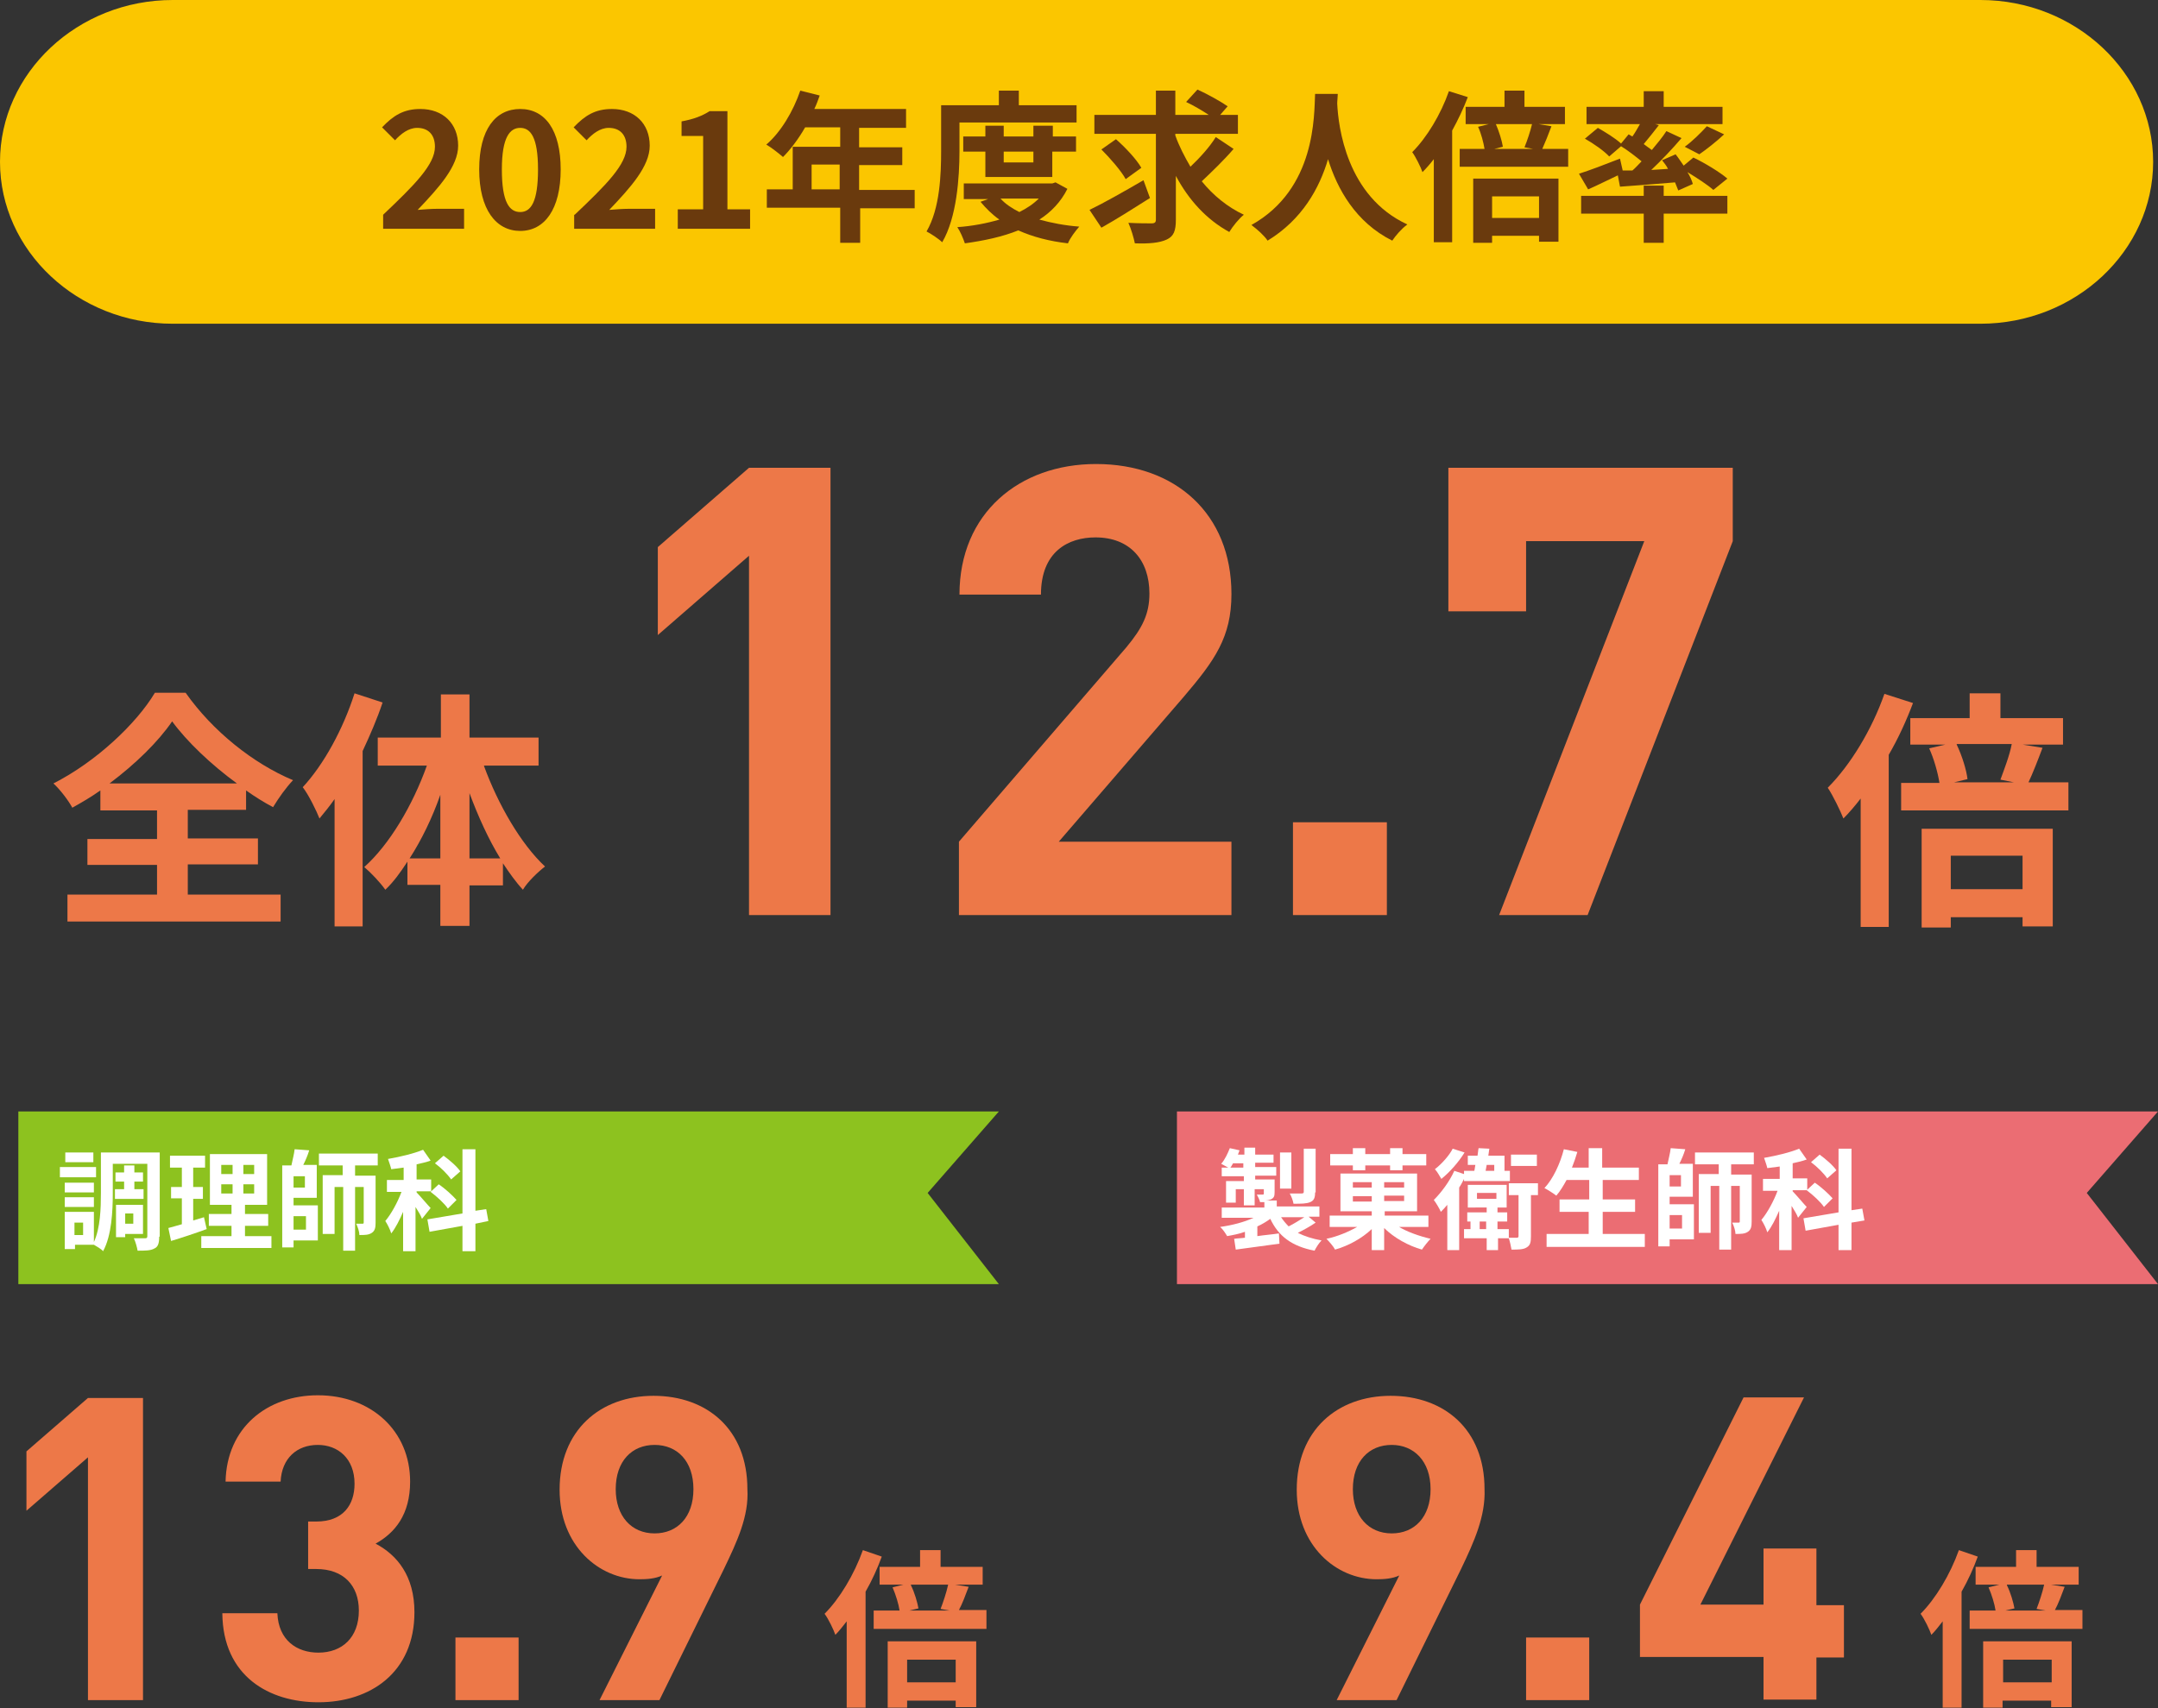 <?xml version="1.0" encoding="utf-8"?>
<!-- Generator: Adobe Illustrator 24.0.2, SVG Export Plug-In . SVG Version: 6.00 Build 0)  -->
<svg version="1.1" id="レイヤー_1" xmlns="http://www.w3.org/2000/svg" xmlns:xlink="http://www.w3.org/1999/xlink" x="0px"
	 y="0px" viewBox="0 0 399.9 316.6" style="enable-background:new 0 0 399.9 316.6;" xml:space="preserve">
<rect x="0" y="0" width="399.9" height="316.6" fill="#333333" stroke="none"/>
<style type="text/css">
	.st0{fill:#FBC600;}
	.st1{fill:#ED7848;}
	.st2{fill:#8DC21F;}
	.st3{fill:#FFFFFF;}
	.st4{fill:#EB6D73;}
	.st5{fill:#6A3A0D;}
</style>
<g>
	<g>
		<path class="st0" d="M399,30c0,16.5-14.4,30-32,30H32C14.4,60,0,46.5,0,30S14.4,0,32,0h335C384.6,0,399,13.5,399,30z"/>
		<g>
			<g>
				<g>
					<path class="st1" d="M138.8,169.6V103l-16.9,14.7v-16.3l16.9-14.7h15.1v82.9H138.8z"/>
					<path class="st1" d="M177.7,169.6v-13.6l31-36c3-3.6,4.3-6.2,4.3-10c0-6.2-3.6-10.4-10-10.4c-5,0-10.1,2.6-10.1,10.6h-15.1
						c0-15.1,11.1-24.2,25.3-24.2c14.7,0,25.1,9.2,25.1,24.1c0,8-3.1,12.3-8.8,19l-23.2,26.9h32v13.6H177.7z"/>
					<path class="st1" d="M239.6,169.6v-17.2H257v17.2H239.6z"/>
					<path class="st1" d="M294.2,169.6h-16.4l26.9-69.3h-21.9v13h-14.4V86.7h52.7v13.6L294.2,169.6z"/>
				</g>
			</g>
			<g>
				<g>
					<path class="st1" d="M354.5,130.3c-1.2,3.2-2.7,6.5-4.5,9.6v31.9h-5.2V148c-1,1.3-2.1,2.6-3.2,3.7c-0.5-1.3-2-4.4-2.9-5.7
						c4.2-4.2,8.2-10.8,10.5-17.4L354.5,130.3z M383.3,145.1v5.1h-31v-5.1h7.1c-0.3-1.9-1-4.4-1.9-6.4l3-0.7H354v-4.9h11v-4.6h5.7
						v4.6h11.6v4.9h-7.5l3.7,0.6c-0.9,2.4-1.8,4.7-2.6,6.4H383.3z M356.1,153.6h24.3v18.1h-5.6v-1.7h-13.3v1.9h-5.4V153.6z
						 M361.5,158.6v6.2h13.3v-6.2H361.5z M362.6,138c1,2.1,1.8,4.7,2,6.4l-2.5,0.6h11.1l-2.5-0.5c0.7-1.9,1.7-4.5,2.1-6.6H362.6z"/>
				</g>
			</g>
			<g>
				<g>
					<path class="st1" d="M34.8,165.8H52v5H12.5v-5h16.6v-5.5H16.2v-4.8h12.9v-5.3H18.6v-3.7c-1.7,1.2-3.4,2.2-5.2,3.2
						c-0.7-1.3-2.2-3.3-3.5-4.5c7.9-4,15.4-11.1,18.8-16.8h5.7c5,7.1,12.5,13.1,19.9,16.2c-1.4,1.5-2.6,3.2-3.7,5
						c-1.7-0.9-3.3-1.9-5-3.1v3.6H34.8v5.3h13v4.8h-13V165.8z M43.9,145.2c-4.8-3.5-9.3-7.8-12-11.5c-2.6,3.8-6.8,7.9-11.6,11.5
						H43.9z"/>
					<path class="st1" d="M70.9,130.2c-1,3-2.3,6-3.7,9v32.5H62v-23.6c-0.9,1.3-1.9,2.5-2.8,3.6c-0.5-1.3-2-4.4-3.1-5.8
						c3.9-4.2,7.5-10.8,9.6-17.4L70.9,130.2z M89.7,142c2.6,7.1,6.8,14.4,11.3,18.6c-1.3,1-3.2,2.8-4.1,4.3
						c-1.3-1.4-2.5-3.1-3.7-4.9v4.1H87v7.5h-5.4V164h-6.1v-4.3c-1.3,2-2.6,3.8-4.1,5.2c-0.9-1.3-2.7-3.2-3.9-4.2
						c4.7-4.2,9-11.5,11.6-18.8h-9.1v-5.2h11.7v-8H87v8h12.8v5.2H89.7z M81.6,159.1v-11.8c-1.5,4.3-3.5,8.4-5.7,11.8H81.6z
						 M92.7,159.1c-2.2-3.6-4.1-7.8-5.7-12.1v12.1H92.7z"/>
				</g>
			</g>
		</g>
	</g>
	<g>
		<g>
			<g>
				<path class="st1" d="M16.3,315.1v-45L4.9,280v-11l11.4-9.9h10.2v56H16.3z"/>
				<path class="st1" d="M59,315.5c-9.1,0-17.7-4.8-17.8-16.5h10.2c0.2,5,3.6,7.3,7.6,7.3c4.4,0,7.5-2.8,7.5-7.8
					c0-4.6-2.8-7.7-7.9-7.7h-1.5V282h1.5c5,0,7.1-3.1,7.1-7c0-4.7-3.1-7.2-6.8-7.2c-3.9,0-6.7,2.5-6.9,6.8H41.8
					c0.2-10,7.7-16,17.1-16c9.9,0,17.1,6.6,17.1,16c0,6.1-2.8,9.5-6.4,11.5c4,2.1,7.2,6,7.2,12.7C76.8,310,68.6,315.5,59,315.5z"/>
				<path class="st1" d="M84.4,315.1v-11.6h11.7v11.6H84.4z"/>
				<path class="st1" d="M134.1,290.9l-11.9,24.2h-11.1l11.6-23.1c-1.3,0.6-2.8,0.7-4.2,0.7c-7.5,0-14.8-6.2-14.8-16.6
					c0-11,7.5-17.4,17.4-17.4s17.4,6.2,17.4,17.3C138.8,281,136.6,285.7,134.1,290.9z M121.3,267.8c-4.2,0-7.2,3-7.2,8.2
					c0,5,2.9,8.2,7.2,8.2c4.2,0,7.2-3,7.2-8.2S125.5,267.8,121.3,267.8z"/>
			</g>
		</g>
		<g>
			<g>
				<path class="st1" d="M163.4,288.5c-0.8,2.2-1.8,4.4-3,6.5v21.5h-3.5v-16c-0.7,0.9-1.4,1.8-2.1,2.5c-0.3-0.9-1.3-3-2-3.9
					c2.8-2.8,5.5-7.3,7.1-11.8L163.4,288.5z M182.8,298.5v3.4h-20.9v-3.4h4.8c-0.2-1.3-0.7-2.9-1.3-4.3l2-0.5h-4.4v-3.3h7.5v-3.1
					h3.8v3.1h7.8v3.3h-5.1l2.5,0.4c-0.6,1.6-1.2,3.2-1.8,4.3H182.8z M164.5,304.2h16.4v12.2h-3.8v-1.2h-9v1.3h-3.6V304.2z
					 M168.1,307.6v4.2h9v-4.2H168.1z M168.8,293.8c0.7,1.4,1.2,3.2,1.4,4.3l-1.7,0.4h7.5l-1.7-0.3c0.5-1.3,1.1-3.1,1.4-4.5H168.8z"
					/>
			</g>
		</g>
	</g>
	<g>
		<polygon class="st2" points="185.1,238 3.4,238 3.4,206 185.1,206 171.9,221.1 		"/>
		<g>
			<g>
				<path class="st3" d="M17.8,218.2h-6.7v-1.9h6.7V218.2z M29.5,229.2c0,1.2-0.2,1.9-0.9,2.2c-0.7,0.4-1.7,0.4-3.1,0.4
					c-0.1-0.6-0.4-1.7-0.7-2.3c0.8,0,1.8,0,2.1,0c0.3,0,0.4-0.1,0.4-0.4v-13.4h-6.4v5.5c0,3.2-0.2,7.8-1.8,10.7
					c-0.3-0.4-1.2-0.9-1.7-1.2h-3.5v0.8h-1.9v-6.9h5.4v5.6c1.2-2.6,1.3-6.3,1.3-9.1v-7.5h10.9V229.2z M17.3,221H12v-1.8h5.4V221z
					 M12,221.9h5.4v1.8H12V221.9z M17.3,215.4h-5.2v-1.8h5.2V215.4z M15.4,226.6h-1.6v2.3h1.6V226.6z M23,220.4V219h-1.6v-1.7H23
					V216h1.9v1.3h1.6v1.7h-1.6v1.4h1.7v1.8h-5.3v-1.8H23z M23.2,228.6v0.7h-1.7v-6h5v5.4H23.2z M23.2,224.9v1.9h1.5v-1.9H23.2z"/>
				<path class="st3" d="M38.3,227.8c-2.2,0.8-4.6,1.6-6.6,2.2l-0.5-2.4c0.7-0.2,1.5-0.4,2.5-0.7v-4.8h-2V220h2v-3.6h-2.2v-2.2H38
					v2.2h-2.2v3.6h1.8v2.2h-1.8v4c0.7-0.2,1.3-0.4,2-0.6L38.3,227.8z M50.3,229.1v2.2h-13v-2.2h5.6v-1.9h-4.2V225h4.2v-1.7h-4v-9.4
					h10.6v9.4h-4.1v1.7h4.3v2.2h-4.3v1.9H50.3z M41,217.6h2.1v-1.7H41V217.6z M41,221.2h2.1v-1.7H41V221.2z M47.1,215.9h-2v1.7h2
					V215.9z M47.1,219.5h-2v1.7h2V219.5z"/>
				<path class="st3" d="M54.4,223.4h4.5v6.5h-4.5v1.3h-2.1V216h1.7c0.2-1,0.5-2.1,0.6-3l2.7,0.2c-0.3,1-0.7,1.9-1.1,2.7h2.5v6.1
					h-4.3V223.4z M56.5,218h-2.1v2.1h2.1V218z M54.4,225.4v2.5h2.3v-2.5H54.4z M65.8,216.1v1.8h3.8v8.7c0,0.9-0.1,1.5-0.7,1.9
					c-0.6,0.4-1.3,0.4-2.3,0.4c0-0.6-0.3-1.5-0.6-2.1c0.5,0,1,0,1.2,0c0.2,0,0.2-0.1,0.2-0.3v-6.5h-1.6v11.8h-2.2v-11.8H62v8.7h-2.2
					v-10.9h3.7v-1.8h-4.4v-2.2h10.9v2.2H65.8z"/>
				<path class="st3" d="M78.2,225.9c-0.2-0.6-0.7-1.4-1.2-2.2v8.2h-2.3v-7.3c-0.7,1.6-1.4,3-2.2,4c-0.2-0.7-0.7-1.7-1.1-2.3
					c1.1-1.3,2.3-3.5,3-5.4h-2.7v-2.2h3.1v-2.3c-0.8,0.1-1.5,0.2-2.3,0.3c-0.1-0.5-0.4-1.3-0.6-1.9c2.3-0.4,4.8-1,6.5-1.7l1.4,2
					c-0.8,0.3-1.7,0.5-2.6,0.7v2.8h2.7v2.2h-2.7v0.2c0.6,0.6,2.2,2.5,2.6,2.9L78.2,225.9z M88.1,226.8v5.1h-2.4v-4.7l-6.1,1.1
					l-0.4-2.3l6.5-1.1V213h2.4v11.4l2-0.3l0.4,2.2L88.1,226.8z M83,224c-0.6-0.9-2-2.2-3.2-3.1l1.5-1.4c1.2,0.8,2.6,2.1,3.3,2.9
					L83,224z M83.6,218.6c-0.6-0.9-1.9-2.2-3-3l1.6-1.4c1.1,0.8,2.5,2,3.1,2.9L83.6,218.6z"/>
			</g>
		</g>
	</g>
	<g>
		<g>
			<g>
				<path class="st1" d="M270.7,290.9l-11.9,24.2h-11.1l11.6-23.1c-1.3,0.6-2.8,0.7-4.2,0.7c-7.5,0-14.8-6.2-14.8-16.6
					c0-11,7.5-17.4,17.4-17.4s17.4,6.2,17.4,17.3C275.3,281,273.2,285.7,270.7,290.9z M257.9,267.8c-4.2,0-7.2,3-7.2,8.2
					c0,5,2.9,8.2,7.2,8.2c4.2,0,7.2-3,7.2-8.2S262,267.8,257.9,267.8z"/>
				<path class="st1" d="M282.8,315.1v-11.6h11.7v11.6H282.8z"/>
				<path class="st1" d="M336.6,307.1v7.9h-9.8v-7.9h-22.9v-9.7l19.2-38.4h11.2l-19.2,38.4h11.7V287h9.8v10.5h5.1v9.7H336.6z"/>
			</g>
		</g>
		<g>
			<g>
				<path class="st1" d="M366.5,288.5c-0.8,2.2-1.8,4.4-3,6.5v21.5h-3.5v-16c-0.7,0.9-1.4,1.8-2.1,2.5c-0.3-0.9-1.3-3-2-3.9
					c2.8-2.8,5.5-7.3,7.1-11.8L366.5,288.5z M385.9,298.5v3.4H365v-3.4h4.8c-0.2-1.3-0.7-2.9-1.3-4.3l2-0.5h-4.4v-3.3h7.5v-3.1h3.8
					v3.1h7.8v3.3h-5.1l2.5,0.4c-0.6,1.6-1.2,3.2-1.8,4.3H385.9z M367.5,304.2h16.4v12.2h-3.8v-1.2h-9v1.3h-3.6V304.2z M371.2,307.6
					v4.2h9v-4.2H371.2z M371.9,293.8c0.7,1.4,1.2,3.2,1.4,4.3l-1.7,0.4h7.5l-1.7-0.3c0.5-1.3,1.1-3.1,1.4-4.5H371.9z"/>
			</g>
		</g>
	</g>
	<g>
		<polygon class="st4" points="399.9,238 218.1,238 218.1,206 399.9,206 386.7,221.1 		"/>
		<g>
			<g>
				<path class="st3" d="M243.8,226.6c-1,0.7-2.3,1.4-3.3,1.9c1.2,0.6,2.7,1.1,4.4,1.4c-0.5,0.5-1,1.3-1.3,1.9
					c-4.2-0.8-6.7-2.7-8.2-5.9c-0.7,0.5-1.5,1-2.4,1.4v1.8c1.3-0.2,2.7-0.3,4-0.5l0.1,1.9c-2.9,0.4-5.9,0.8-8.1,1.1l-0.3-2
					c0.6-0.1,1.3-0.1,2-0.2v-1.1c-1.1,0.4-2.2,0.6-3.3,0.8c-0.3-0.5-0.8-1.3-1.3-1.7c2.2-0.3,4.5-0.9,6.2-1.7h-5.9v-1.9h7.9v-1
					c-0.2,0-0.5,0-0.8,0c-0.1-0.5-0.4-1-0.6-1.4c0.5,0,1,0,1.1,0c0.2,0,0.2-0.1,0.2-0.2v-0.8h-1.7v3h-2v-3h-1.5v2.5h-1.8v-4h3.3V218
					h-4.1v-1.6h1.2c-0.4-0.2-0.9-0.5-1.3-0.7c0.7-0.8,1.2-1.9,1.6-2.9l1.8,0.4c-0.1,0.3-0.2,0.5-0.3,0.8h1.2v-1.3h2v1.3h3.4v1.5
					h-3.4v0.8h3.9v1.6h-3.9v0.7h3.6v2.3c0,0.8-0.1,1.1-0.7,1.4c-0.3,0.1-0.6,0.2-1,0.2h2.1v1.1h7.9v1.9h-2L243.8,226.6z
					 M230.4,216.4v-0.8h-1.9c-0.2,0.3-0.3,0.6-0.5,0.8H230.4z M239.3,220.3h-2.1v-6.7h2.1V220.3z M237.4,225.6
					c0.4,0.6,0.9,1.2,1.4,1.7c1-0.5,2.1-1.2,2.9-1.7H237.4z M243.7,221c0,1-0.2,1.5-0.9,1.8c-0.7,0.3-1.7,0.3-3.1,0.3
					c-0.1-0.6-0.4-1.4-0.7-1.9c0.9,0,1.9,0,2.2,0c0.3,0,0.4-0.1,0.4-0.3v-8h2.2V221z"/>
				<path class="st3" d="M259.1,227.3c1.6,1,3.9,1.8,6,2.3c-0.5,0.5-1.2,1.4-1.6,2c-2.5-0.7-5.2-2.2-7-4v4.1h-2.3v-3.9
					c-1.8,1.7-4.3,3.1-6.8,3.8c-0.3-0.6-1.1-1.5-1.6-2c2-0.4,4.1-1.3,5.7-2.2h-5.1v-2.1h7.8v-0.8h-5.8v-7h14.2v7h-6v0.8h8.1v2.1
					H259.1z M250.7,216h-4.2v-2.1h4.2v-1.1h2.3v1.1h4.6v-1.1h2.3v1.1h4.4v2.1h-4.4v0.9h-2.3V216h-4.6v0.9h-2.3V216z M250.7,220.1
					h3.5v-1h-3.5V220.1z M254.2,222.7v-1h-3.5v1H254.2z M260.2,219.1h-3.7v1h3.7V219.1z M260.2,221.6h-3.7v1h3.7V221.6z"/>
				<path class="st3" d="M271.4,218.3c-0.3,0.6-0.6,1.2-1,1.8v11.6h-2.2v-8.4c-0.4,0.5-0.8,0.9-1.2,1.3c-0.2-0.5-0.9-1.7-1.3-2.2
					c1.4-1.4,2.9-3.4,3.8-5.4l1.8,0.6V217h1.9c0.1-0.3,0.1-0.7,0.2-1.1H272v-1.7h1.8c0.1-0.5,0.1-1,0.2-1.4l2,0.1
					c-0.1,0.4-0.1,0.8-0.2,1.3h3v2.8h1v1.9h-8.5V218.3z M271.4,213.6c-1.1,1.8-2.8,3.7-4.3,4.9c-0.3-0.5-0.8-1.4-1.2-1.8
					c1.3-1,2.7-2.6,3.3-3.8L271.4,213.6z M285.1,221.5h-1.4v7.6c0,1.1-0.1,1.7-0.8,2.1c-0.6,0.4-1.6,0.4-2.8,0.4
					c-0.1-0.6-0.3-1.5-0.5-2.1h-2v2.2h-2.1v-2.2h-4.2v-1.7h1.2v-1.4h-0.6v-1.7h3.6v-0.9H272v-4.2h7.2v4.2h-1.7v0.9h1.8v1.7h-1.8v1.4
					h2.1v1.6c0.7,0,1.3,0,1.5,0c0.2,0,0.3-0.1,0.3-0.3v-7.6h-1.8v-2.2h5.4V221.5z M273.7,222.2h3.6v-1.1h-3.6V222.2z M275.4,227.8
					v-1.4h-1.2v1.4H275.4z M275.5,215.9c-0.1,0.4-0.1,0.7-0.2,1.1h1.6v-1.1H275.5z M284.7,216.1H280v-2.1h4.8V216.1z"/>
				<path class="st3" d="M304.8,228.7v2.4h-18.2v-2.4h7.8v-4.1H289v-2.3h5.5v-3.6h-4.2c-0.6,1.1-1.2,2.1-1.9,2.9
					c-0.5-0.4-1.6-1.1-2.2-1.4c1.6-1.7,2.9-4.5,3.6-7.2l2.5,0.5c-0.3,1-0.6,1.9-1,2.9h3.1v-3.6h2.5v3.6h6.8v2.3H297v3.6h6v2.3h-6
					v4.1H304.8z"/>
				<path class="st3" d="M309.4,223.2h4.5v6.5h-4.5v1.3h-2.1v-15.2h1.7c0.2-1,0.5-2.1,0.6-3l2.7,0.2c-0.3,1-0.7,1.9-1.1,2.7h2.5v6.1
					h-4.3V223.2z M311.5,217.8h-2.1v2.1h2.1V217.8z M309.4,225.2v2.5h2.3v-2.5H309.4z M320.8,215.9v1.8h3.8v8.7
					c0,0.9-0.1,1.5-0.7,1.9c-0.6,0.4-1.3,0.4-2.3,0.4c0-0.6-0.3-1.5-0.6-2.1c0.5,0,1,0,1.2,0c0.2,0,0.2-0.1,0.2-0.3v-6.5h-1.6v11.8
					h-2.2v-11.8H317v8.7h-2.2v-10.9h3.7v-1.8h-4.4v-2.2h10.9v2.2H320.8z"/>
				<path class="st3" d="M333.2,225.7c-0.2-0.6-0.7-1.4-1.2-2.2v8.2h-2.3v-7.3c-0.7,1.6-1.4,3-2.2,4c-0.2-0.7-0.7-1.7-1.1-2.3
					c1.1-1.3,2.3-3.5,3-5.4h-2.7v-2.2h3.1v-2.3c-0.8,0.1-1.5,0.2-2.3,0.3c-0.1-0.5-0.4-1.3-0.6-1.9c2.3-0.4,4.8-1,6.5-1.7l1.4,2
					c-0.8,0.3-1.7,0.5-2.6,0.7v2.8h2.7v2.2h-2.7v0.2c0.6,0.6,2.2,2.5,2.6,2.9L333.2,225.7z M343.1,226.6v5.1h-2.4V227l-6.1,1.1
					l-0.4-2.3l6.5-1.1v-11.8h2.4v11.4l2-0.3l0.4,2.2L343.1,226.6z M338,223.7c-0.6-0.9-2-2.2-3.2-3.1l1.5-1.4
					c1.2,0.8,2.6,2.1,3.3,2.9L338,223.7z M338.6,218.4c-0.6-0.9-1.9-2.2-3-3l1.6-1.4c1.1,0.8,2.5,2,3.1,2.9L338.6,218.4z"/>
			</g>
		</g>
	</g>
	<g>
		<g>
			<path class="st5" d="M71,39.8c5.8-5.5,9.6-9.3,9.6-12.6c0-2.2-1.2-3.5-3.3-3.5c-1.6,0-3,1.1-4.1,2.3l-2.4-2.4
				c2.1-2.2,4-3.4,7.1-3.4c4.2,0,7,2.7,7,6.8c0,3.8-3.5,7.7-7.5,11.9c1.1-0.1,2.6-0.2,3.6-0.2H86v3.7H71V39.8z"/>
			<path class="st5" d="M88.8,31.4c0-7.4,3-11.2,7.6-11.2s7.5,3.9,7.5,11.2c0,7.4-3,11.4-7.5,11.4S88.8,38.8,88.8,31.4z M99.7,31.4
				c0-6-1.4-7.7-3.3-7.7S93,25.4,93,31.4c0,6.1,1.4,7.9,3.4,7.9S99.7,37.4,99.7,31.4z"/>
			<path class="st5" d="M106.5,39.8c5.8-5.5,9.6-9.3,9.6-12.6c0-2.2-1.2-3.5-3.3-3.5c-1.6,0-3,1.1-4.1,2.3l-2.4-2.4
				c2.1-2.2,4-3.4,7.1-3.4c4.2,0,7,2.7,7,6.8c0,3.8-3.5,7.7-7.5,11.9c1.1-0.1,2.6-0.2,3.6-0.2h4.9v3.7h-15V39.8z"/>
			<path class="st5" d="M125.5,38.8h4.8V25.2h-4v-2.7c2.2-0.4,3.8-1,5.2-1.9h3.3v18.2h4.2v3.6h-13.4V38.8z"/>
			<path class="st5" d="M169.7,38.6h-10.3V45h-3.7v-6.5h-13.6v-3.4h4.8v-7.9h8.8v-3.6h-6.5c-1.2,2.1-2.7,4.1-4.1,5.5
				c-0.7-0.6-2.2-1.8-3.1-2.3c2.7-2.3,5-6.2,6.3-10l3.6,0.9c-0.3,0.8-0.6,1.7-1,2.5h17v3.5h-8.7v3.6h8v3.3h-8v4.6h10.3V38.6z
				 M155.6,35.1v-4.6h-5.2v4.6H155.6z"/>
			<path class="st5" d="M177.8,28c0,4.9-0.5,12.3-3.2,16.9c-0.6-0.6-2.1-1.6-2.9-2c2.5-4.3,2.7-10.6,2.7-15v-8.4h10.7v-2.7h3.7v2.7
				h10.7v3.2h-21.7V28z M197.8,35c-1.2,2.4-3,4.3-5.2,5.7c2.2,0.6,4.7,1.1,7.4,1.3c-0.7,0.8-1.7,2.1-2.1,3.1
				c-3.5-0.4-6.5-1.2-9.2-2.4c-3,1.2-6.3,1.9-9.9,2.4c-0.3-0.9-0.9-2.3-1.4-3c2.8-0.2,5.4-0.7,7.8-1.4c-1.3-0.9-2.5-2.1-3.5-3.3
				l1.4-0.5h-4.5V34H195l0.6-0.2L197.8,35z M182.6,32.8v-4.7h-4.1v-2.8h4.1v-2h3.4v2h5.5v-2h3.6v2h4.3v2.8H195v4.7H182.6z
				 M185.4,36.8c0.9,1,2.1,1.8,3.5,2.5c1.4-0.7,2.6-1.5,3.6-2.5H185.4z M186,28.1v2h5.5v-2H186z"/>
			<path class="st5" d="M213.1,36.7c-3,1.9-6.3,4-9,5.5l-2.2-3.3c2.5-1.2,6.4-3.4,10-5.5L213.1,36.7z M228.6,27.6
				c-1.8,2.1-4.1,4.3-5.9,6c2.1,2.6,4.8,4.8,7.8,6.2c-0.9,0.7-2.1,2.2-2.7,3.2c-4.2-2.3-7.5-5.9-9.9-10.4v8.1c0,2.1-0.4,3.1-1.7,3.7
				c-1.3,0.6-3.2,0.8-5.9,0.7c-0.2-1-0.7-2.7-1.2-3.8c1.8,0.1,3.7,0.1,4.3,0.1c0.6,0,0.8-0.2,0.8-0.7V24.8h-11.4v-3.5h11.4v-4.5h3.6
				v4.5h6.2c-1.2-0.8-2.9-1.8-4.2-2.4l2.1-2.3c1.8,0.8,4.3,2.2,5.6,3.1l-1.4,1.6h3.3v3.5h-11.6v0.3c0.7,2,1.7,3.9,2.8,5.8
				c1.7-1.6,3.6-3.7,4.7-5.5L228.6,27.6z M208.6,33.2c-0.8-1.5-2.9-3.9-4.5-5.5l2.7-1.9c1.7,1.5,3.8,3.7,4.7,5.3L208.6,33.2z"/>
			<path class="st5" d="M247.9,17.5c0,0.5-0.1,1.1-0.1,1.7c0.2,4.2,1.7,17.2,13,22.4c-1.1,0.8-2.2,2.1-2.8,3
				c-6.8-3.4-10.2-9.6-11.9-15.1c-1.6,5.4-4.8,11.2-11.2,15.1c-0.6-0.9-1.8-2-3-2.9c12-6.7,11.6-20.4,11.8-24.3H247.9z"/>
			<path class="st5" d="M272,18c-0.8,2.1-1.8,4.2-2.9,6.2v20.7h-3.4V29.5c-0.7,0.9-1.4,1.7-2.1,2.4c-0.3-0.9-1.3-2.9-1.9-3.7
				c2.7-2.7,5.3-7,6.8-11.3L272,18z M290.6,27.6v3.3h-20.1v-3.3h4.6c-0.2-1.2-0.6-2.8-1.2-4.1l2-0.5h-4.3v-3.2h7.2v-3h3.7v3h7.5V23
				h-4.9l2.4,0.4c-0.6,1.6-1.2,3.1-1.7,4.2H290.6z M273,33.1h15.8v11.7h-3.6v-1.1h-8.7V45H273V33.1z M276.5,36.4v4h8.7v-4H276.5z
				 M277.2,23c0.6,1.4,1.1,3,1.3,4.2l-1.6,0.4h7.2l-1.6-0.3c0.5-1.2,1.1-3,1.4-4.3H277.2z"/>
			<path class="st5" d="M302.5,31.6c0.6-0.5,1.1-1.1,1.7-1.7c-1.1-0.9-2.5-2-3.8-2.8l-2.2,1.9c-0.9-1-2.9-2.4-4.5-3.3l2.4-2
				c1.4,0.8,3.2,1.9,4.3,2.9l1.4-1.7l0.7,0.4c0.5-0.7,1-1.6,1.4-2.3h-9.9v-3.2h10.6v-2.9h3.7v2.9h10.9V23h-12.5l0.7,0.2
				c-0.9,1.2-1.9,2.4-2.8,3.5c0.5,0.4,1.1,0.8,1.5,1.1c1-1.2,2-2.4,2.7-3.5l2.8,1.3c-1.7,2-3.7,4.1-5.6,5.9l3.1-0.2
				c-0.3-0.6-0.7-1.1-1.1-1.6l2.5-1.1c0.5,0.6,1,1.4,1.5,2.1l1.8-1.5c2.1,1,4.9,2.7,6.3,3.9l-2.6,2.1c-1-0.9-3-2.2-4.8-3.3
				c0.5,0.8,0.8,1.5,1,2.2l-2.7,1.2c-0.2-0.5-0.4-1-0.6-1.5c-3.6,0.3-7.3,0.6-10.2,0.8l-0.4-2.1c-1.9,0.9-3.9,1.9-5.5,2.6l-1.7-2.9
				c1.9-0.6,4.8-1.7,7.6-2.8l0.5,2.2L302.5,31.6z M308.3,36.3h11.8v3.3h-11.8V45h-3.7v-5.4h-11.6v-3.3h11.6v-1.9h3.7V36.3z
				 M312.2,27.2c1.4-1,3-2.6,4.1-3.8l3.2,1.5c-1.5,1.4-3.3,2.8-4.6,3.7L312.2,27.2z"/>
		</g>
	</g>
</g>
</svg>
